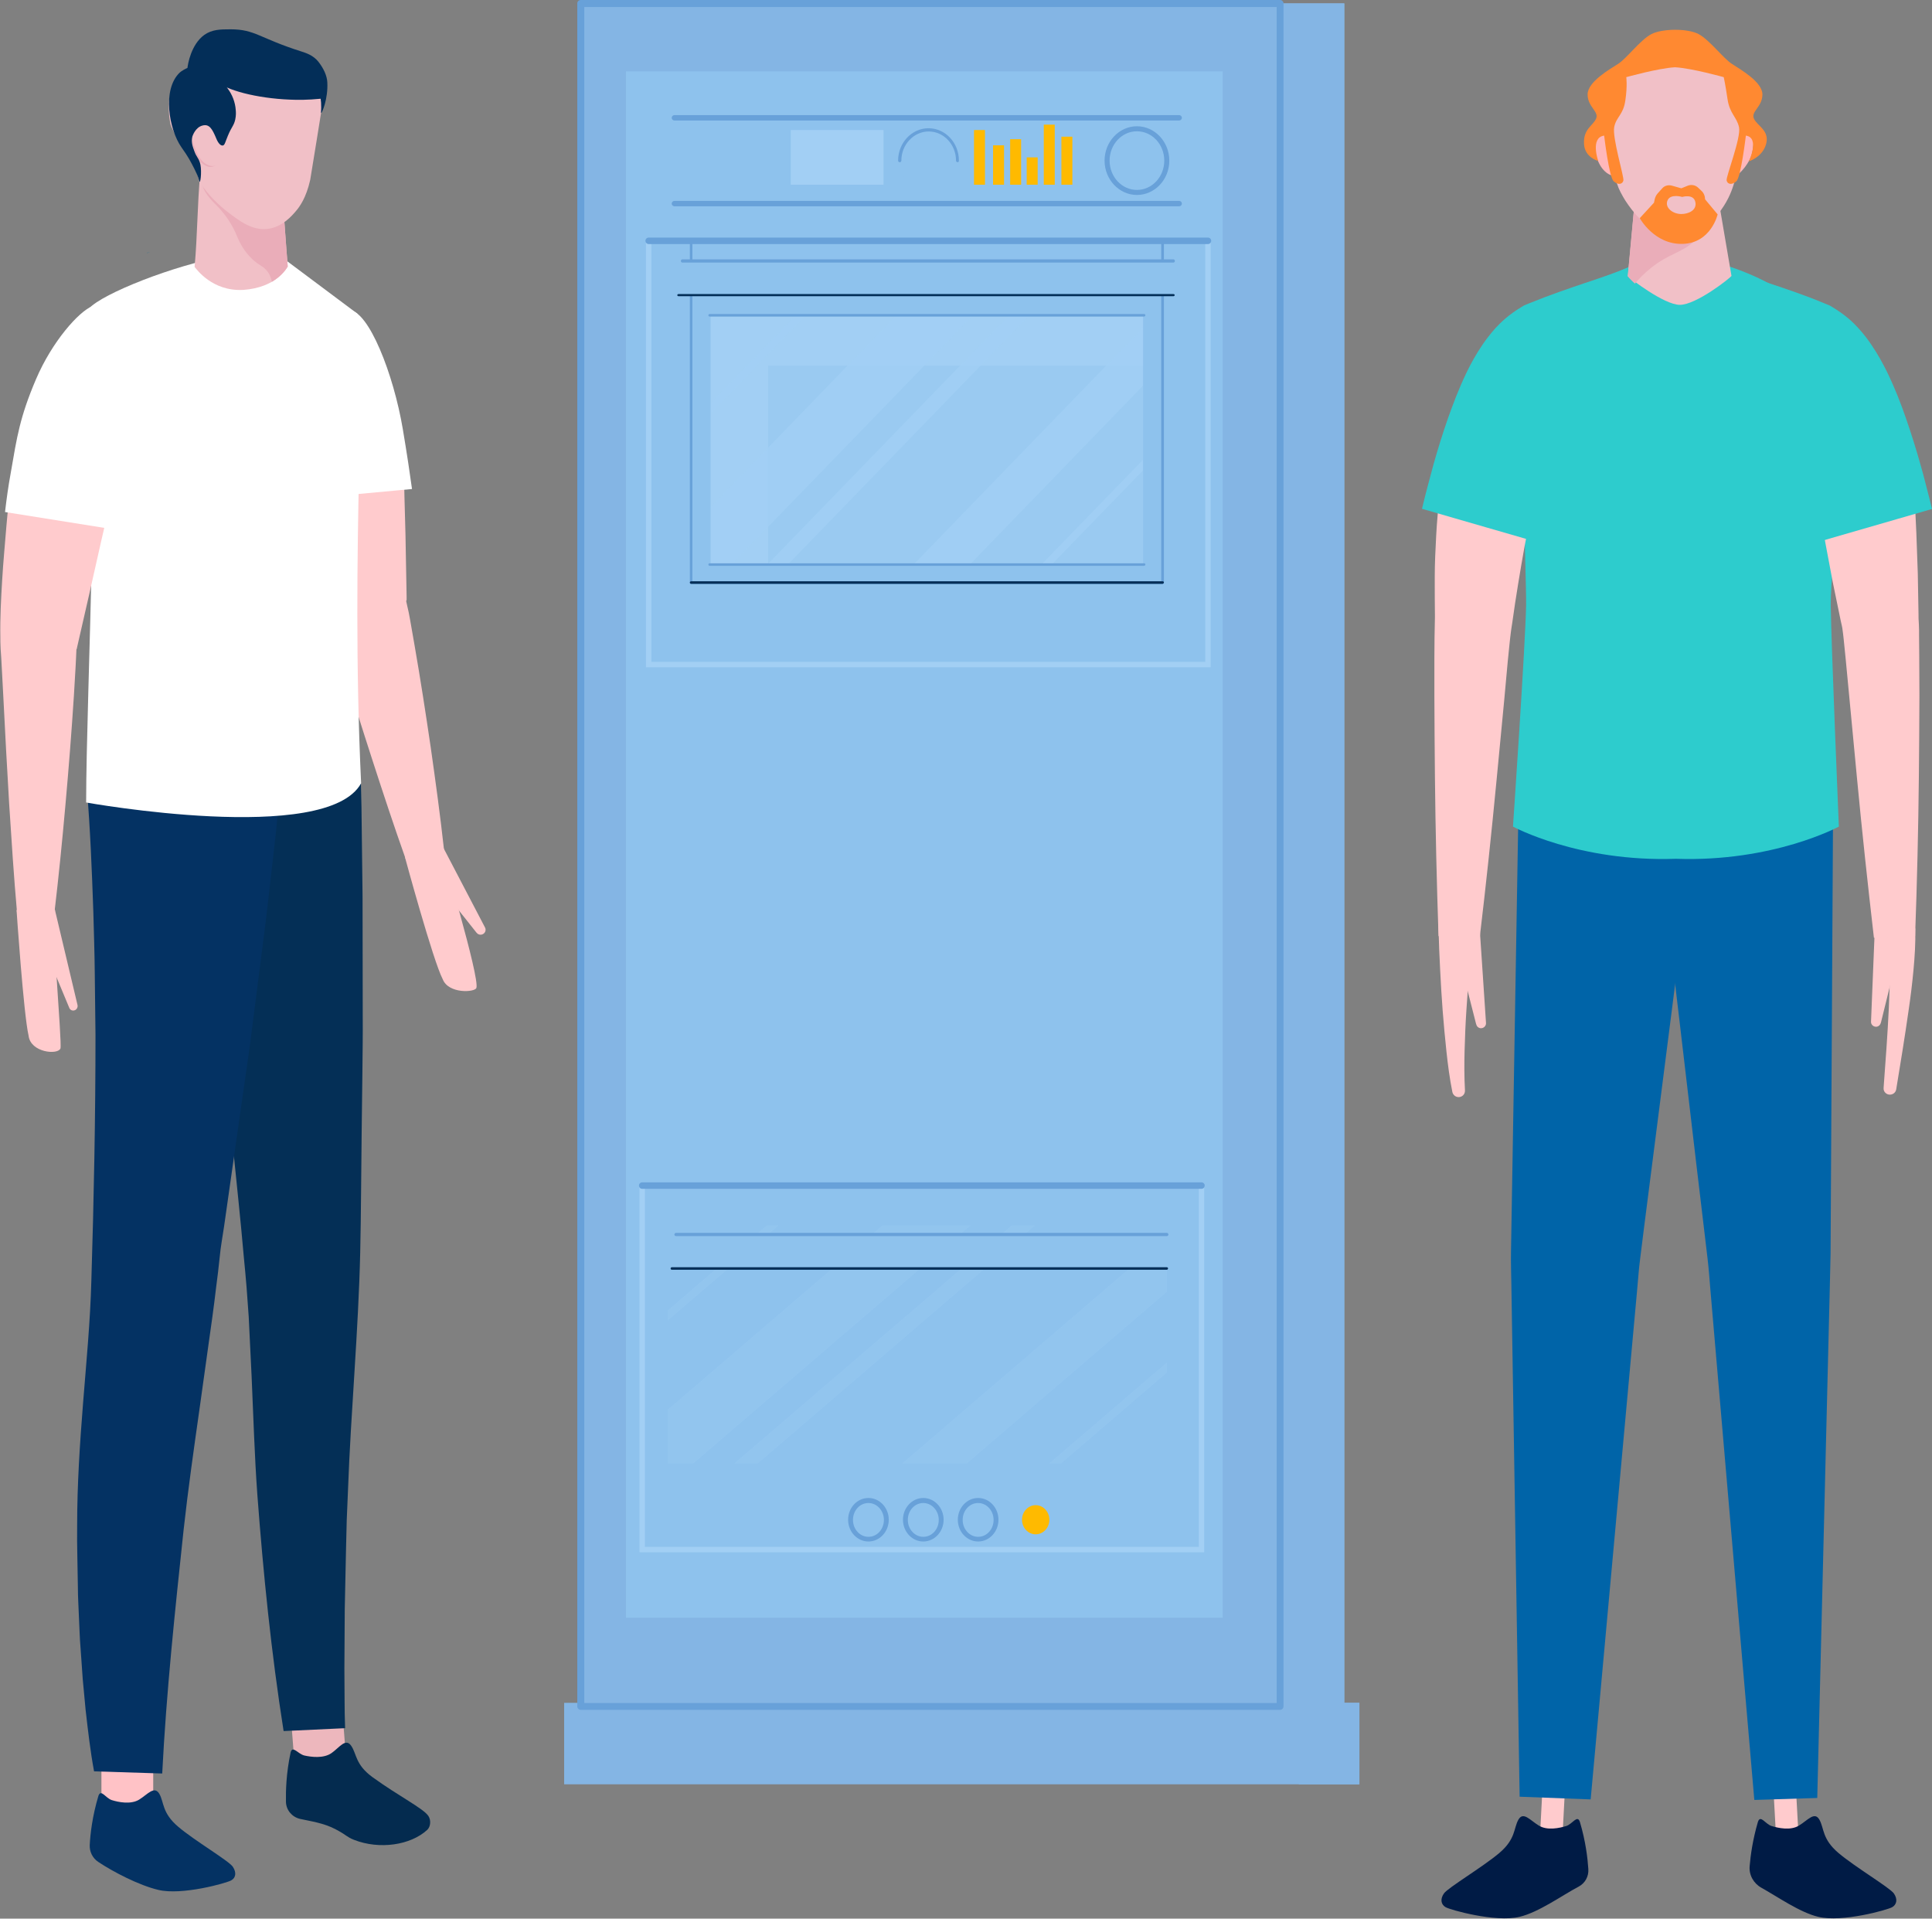 <?xml version="1.0" encoding="utf-8"?>
<!-- Generator: Adobe Illustrator 24.1.0, SVG Export Plug-In . SVG Version: 6.00 Build 0)  -->
<svg version="1.1" id="Capa_1" xmlns="http://www.w3.org/2000/svg" xmlns:xlink="http://www.w3.org/1999/xlink" x="0px" y="0px"
	 viewBox="0 0 1074.3 1066.8" style="enable-background:new 0 0 1074.3 1066.8;" xml:space="preserve">
<rect x="0" y="0" width="1074.3" height="1066.8" fill="#808080" stroke="none"/>
<style type="text/css">
	.st0{fill:#84B5E4;}
	.st1{fill:#68A1D9;}
	.st2{fill:#8EC2ED;}
	.st3{fill:#A2CFF4;}
	.st4{fill:#FFBA00;}
	.st5{fill:#032E58;}
	.st6{opacity:0.6;fill:#A2CFF4;enable-background:new    ;}
	.st7{opacity:0.78;fill:#A2CFF4;enable-background:new    ;}
	.st8{opacity:0.31;}
	.st9{fill:#FFCBCD;}
	.st10{fill:#FFFFFF;}
	.st11{fill:#EDB7BD;}
	.st12{fill:#042B4F;}
	.st13{fill:#042F56;}
	.st14{fill:#FFC2C6;}
	.st15{fill:#043263;}
	.st16{fill:#006C9C;}
	.st17{fill:#F1C0C7;}
	.st18{fill:#EAADB9;}
	.st19{fill:none;stroke:#FFCBCD;stroke-width:12.513;stroke-miterlimit:10;}
	.st20{fill:#001B45;}
	.st21{fill:#0064A8;}
	.st22{fill:#2DCCCD;}
	.st23{fill:#FFB7BA;}
	.st24{fill:#FF8931;}
</style>
<g>
	<rect x="313.7" y="946.8" class="st0" width="442.2" height="45.3"/>
	<rect x="722.2" y="946.8" class="st0" width="33.7" height="45.3"/>
	<g>
		<rect x="321" y="1.9" class="st0" width="426.5" height="946.8"/>
		<rect x="711.8" y="1.9" class="st0" width="35.7" height="946.8"/>
		<g>
			<path class="st1" d="M711.8,950.7H322.9c-1.1,0-1.9-0.9-1.9-1.9V1.9c0-1.1,0.9-1.9,1.9-1.9h388.9c1.1,0,1.9,0.9,1.9,1.9v946.8
				C713.7,949.9,712.8,950.7,711.8,950.7z M324.9,946.9h385V3.9h-385V946.9z"/>
		</g>
	</g>
</g>
<g>
	<rect x="348.1" y="39.7" class="st2" width="331.8" height="859.8"/>
	<g>
		<rect x="431.2" y="65.5" class="st2" width="174.1" height="47.8"/>
		<g>
			<path class="st1" d="M655.7,67H375c-0.8,0-1.5-0.7-1.5-1.5s0.7-1.5,1.5-1.5h280.7c0.8,0,1.5,0.7,1.5,1.5
				C657.2,66.3,656.5,67,655.7,67z"/>
		</g>
		<g>
			<path class="st1" d="M655.7,114.7H375c-0.8,0-1.5-0.7-1.5-1.5s0.7-1.5,1.5-1.5h280.7c0.8,0,1.5,0.7,1.5,1.5
				S656.5,114.7,655.7,114.7z"/>
		</g>
		<g>
			<path class="st1" d="M632.2,108.4c-9.9,0-18-8.6-18-19.1c0-10.5,8.1-19.1,18-19.1s18,8.6,18,19.1
				C650.2,99.9,642.1,108.4,632.2,108.4z M632.2,73c-8.4,0-15.2,7.3-15.2,16.3s6.8,16.3,15.2,16.3c8.4,0,15.2-7.3,15.2-16.3
				C647.4,80.3,640.6,73,632.2,73z"/>
		</g>
		<ellipse class="st2" cx="516.4" cy="89.3" rx="16" ry="17.1"/>
		<g>
			<path class="st1" d="M532.5,90.2c-0.5,0-0.9-0.4-0.9-0.9c0-8.9-6.8-16.2-15.2-16.2c-8.3,0-15.2,7.3-15.2,16.2
				c0,0.5-0.4,0.9-0.9,0.9c-0.5,0-0.9-0.4-0.9-0.9c0-9.9,7.6-18,16.9-18s16.9,8,16.9,18C533.3,89.8,532.9,90.2,532.5,90.2z"/>
		</g>
		<rect x="439.7" y="72.3" class="st3" width="51.6" height="30.4"/>
		<g>
			<rect x="541.6" y="72.3" class="st4" width="6.1" height="30.4"/>
			<rect x="552.2" y="80.8" class="st4" width="6.1" height="21.9"/>
			<rect x="561.7" y="77.4" class="st4" width="6.1" height="25.3"/>
			<rect x="570.9" y="87.5" class="st4" width="6.1" height="15.2"/>
			<rect x="580.4" y="69.3" class="st4" width="6.1" height="33.4"/>
			<rect x="590.2" y="76" class="st4" width="6.1" height="26.7"/>
		</g>
	</g>
	<g>
		<g>
			<polygon class="st3" points="673.2,371 359.2,371 359.2,134 362.2,134 362.2,368 670.2,368 670.2,134 673.2,134 			"/>
		</g>
		<g>
			<path class="st1" d="M646.4,324.7H384.3c-0.4,0-0.7-0.3-0.7-0.7V133.5c0-0.4,0.3-0.7,0.7-0.7h262.2c0.4,0,0.7,0.3,0.7,0.7V324
				C647.2,324.4,646.8,324.7,646.4,324.7z M385,323.2h260.7v-189H385V323.2z"/>
		</g>
		<g>
			<path class="st1" d="M671.7,135.7h-311c-1,0-1.8-0.8-1.8-1.8c0-1,0.8-1.8,1.8-1.8h311c1,0,1.8,0.8,1.8,1.8
				S672.7,135.7,671.7,135.7z"/>
		</g>
		<g>
			<path class="st5" d="M646.4,324.6H384.3c-0.4,0-0.7-0.3-0.7-0.7c0-0.4,0.3-0.7,0.7-0.7h262.2c0.4,0,0.7,0.3,0.7,0.7
				C647.1,324.3,646.8,324.6,646.4,324.6z"/>
		</g>
		<g>
			<rect x="394.6" y="175.3" class="st6" width="241.6" height="138.6"/>
			<polygon class="st3" points="636.1,175.3 636.1,203.3 427.1,203.3 427.1,314 394.6,314 394.6,175.3 			"/>
			<g>
				<polygon class="st7" points="448.1,175.3 394.6,230.6 394.6,224.7 442.4,175.3 				"/>
				<polygon class="st7" points="541.1,175.3 406.9,313.8 394.6,313.8 394.6,282.5 498.4,175.3 				"/>
				<polygon class="st7" points="636.1,181.6 636.1,213.9 539.4,313.8 508.1,313.8 				"/>
				<polygon class="st7" points="636.1,255.1 636.1,261 584.9,313.8 579.2,313.8 				"/>
				<polygon class="st7" points="572.4,175.3 438.2,313.8 426.8,313.8 561,175.3 				"/>
			</g>
			<g>
				<path class="st2" d="M636.7,314.4H394V174.7h242.7L636.7,314.4L636.7,314.4z M395.1,313.3h240.5V175.8H395.1V313.3z"/>
			</g>
			<g>
				<path class="st1" d="M636.1,314.6H394.6c-0.4,0-0.7-0.3-0.7-0.7c0-0.4,0.3-0.7,0.7-0.7h241.6c0.4,0,0.7,0.3,0.7,0.7
					S636.5,314.6,636.1,314.6z"/>
			</g>
			<g>
				<path class="st1" d="M636.1,176H394.6c-0.4,0-0.7-0.3-0.7-0.7c0-0.4,0.3-0.7,0.7-0.7h241.6c0.4,0,0.7,0.3,0.7,0.7
					C636.9,175.7,636.5,176,636.1,176z"/>
			</g>
		</g>
		<g>
			<rect x="394.6" y="159.8" class="st2" width="18.4" height="11.8"/>
			<rect x="612.1" y="159.8" class="st2" width="18.4" height="11.8"/>
			<path class="st2" d="M652.7,164.1H378c-1.7,0-3-1.4-3-3v-13c0-1.7,1.3-3,3-3h274.7c1.7,0,3,1.4,3,3v13
				C655.7,162.8,654.4,164.1,652.7,164.1z"/>
			<path class="st2" d="M655.7,150.5v8.8c0,2.7-2,4.9-4.6,4.9H379.5c-2.5,0-4.6-2.2-4.6-4.9v-8.8c0,2.7,2,4.8,4.6,4.8h271.6
				C653.7,155.3,655.7,153.1,655.7,150.5z"/>
			<g>
				<path class="st1" d="M652.5,146H379.5c-0.5,0-0.9-0.4-0.9-0.9c0-0.5,0.4-0.9,0.9-0.9h272.9c0.5,0,0.9,0.4,0.9,0.9
					C653.3,145.6,652.9,146,652.5,146z"/>
			</g>
			<g>
				<path class="st5" d="M652.5,164.7H377.3c-0.4,0-0.7-0.3-0.7-0.6s0.3-0.6,0.7-0.6h275.2c0.4,0,0.7,0.3,0.7,0.6
					S652.8,164.7,652.5,164.7z"/>
			</g>
		</g>
	</g>
	<g>
		<rect x="367.4" y="675.1" class="st2" width="288.8" height="151.1"/>
		<rect x="390.9" y="700.4" class="st2" width="14" height="20.7"/>
		<rect x="618.4" y="700.4" class="st2" width="14" height="20.7"/>
		<g class="st8">
			<polygon class="st7" points="432.9,681.4 371.3,734.2 371.3,728.6 426.3,681.4 			"/>
			<polygon class="st7" points="539.6,681.4 385.5,813.7 371.3,813.7 371.3,783.8 490.6,681.4 			"/>
			<polygon class="st7" points="648.8,687.4 648.8,718.3 537.6,813.7 501.7,813.7 			"/>
			<polygon class="st7" points="648.8,757.6 648.8,763.2 590,813.7 583.4,813.7 			"/>
			<polygon class="st7" points="575.5,681.4 421.4,813.7 408.3,813.7 562.5,681.4 			"/>
		</g>
		<g>
			<path class="st2" d="M649.1,705.4H374.3c-1.7,0-3-1.3-3-3v-13c0-1.7,1.3-3,3-3h274.7c1.7,0,3,1.3,3,3v13
				C652.1,704,650.7,705.4,649.1,705.4z"/>
			<path class="st2" d="M652.1,691.7v8.8c0,2.7-2,4.9-4.6,4.9H375.9c-2.5,0-4.6-2.2-4.6-4.9v-8.8c0,2.7,2,4.8,4.6,4.8h271.6
				C650,696.5,652.1,694.4,652.1,691.7z"/>
			<g>
				<path class="st1" d="M648.8,687.3H375.9c-0.5,0-0.9-0.4-0.9-0.9c0-0.5,0.4-0.9,0.9-0.9h272.9c0.5,0,0.9,0.4,0.9,0.9
					C649.7,686.9,649.3,687.3,648.8,687.3z"/>
			</g>
			<g>
				<path class="st5" d="M648.8,706H373.6c-0.4,0-0.7-0.3-0.7-0.7c0-0.4,0.3-0.7,0.7-0.7h275.2c0.4,0,0.7,0.3,0.7,0.7
					C649.4,705.7,649.2,706,648.8,706z"/>
			</g>
		</g>
		<g>
			<polygon class="st3" points="669.6,863.1 355.6,863.1 355.6,659.3 358.6,659.3 358.6,860.1 666.6,860.1 666.6,659.3 669.6,659.3 
							"/>
		</g>
		<g>
			<path class="st1" d="M668.1,661h-311c-1,0-1.8-0.8-1.8-1.8c0-1,0.8-1.8,1.8-1.8h311c1,0,1.8,0.8,1.8,1.8
				C669.8,660.3,669.1,661,668.1,661z"/>
		</g>
	</g>
	<g>
		<g>
			<path class="st1" d="M513.4,857.1c-6.2,0-11.3-5.4-11.3-12.1s5.1-12.1,11.3-12.1s11.3,5.4,11.3,12.1S519.6,857.1,513.4,857.1z
				 M513.4,835.7c-4.8,0-8.6,4.2-8.6,9.4s3.9,9.4,8.6,9.4c4.8,0,8.6-4.2,8.6-9.4C522,839.9,518.1,835.7,513.4,835.7z"/>
		</g>
		<g>
			<path class="st1" d="M482.9,857.1c-6.2,0-11.3-5.4-11.3-12.1s5.1-12.1,11.3-12.1s11.3,5.4,11.3,12.1S489.1,857.1,482.9,857.1z
				 M482.9,835.7c-4.8,0-8.6,4.2-8.6,9.4s3.9,9.4,8.6,9.4c4.8,0,8.6-4.2,8.6-9.4C491.5,839.9,487.6,835.7,482.9,835.7z"/>
		</g>
		<g>
			<path class="st1" d="M543.9,857.1c-6.2,0-11.3-5.4-11.3-12.1s5.1-12.1,11.3-12.1s11.3,5.4,11.3,12.1
				C555.2,851.7,550.1,857.1,543.9,857.1z M543.9,835.7c-4.8,0-8.6,4.2-8.6,9.4s3.9,9.4,8.6,9.4c4.8,0,8.6-4.2,8.6-9.4
				C552.5,839.9,548.6,835.7,543.9,835.7z"/>
		</g>
		<ellipse class="st4" cx="575.9" cy="845" rx="7.6" ry="8.1"/>
	</g>
</g>
<g>
	<g id="XMLID_248_">
		<g id="XMLID_253_">
			<g id="XMLID_254_">
				<path class="st9" d="M246.5,471.3l23.2,44.4c0.7,1.3,0.2,3-1.2,3.7c-1.2,0.6-2.6,0.3-3.4-0.7l-0.2-0.2l-31.4-39.6
					c-2.6-3.3-2-8,1.2-10.6c3.3-2.6,8-2,10.6,1.2c0.3,0.4,0.5,0.8,0.8,1.2L246.5,471.3z"/>
			</g>
		</g>
		<g id="XMLID_251_">
			<path class="st9" d="M223.4,248c1,4.6,1.1,9.4,1.2,14.1l0.3,14.2c0.2,9.5,0.6,18.9,0.7,28.3l0.5,27.1l0,1.4l0,0.4l0,0.1l-0.1,0.2
				l-0.1,0.2l0,0.1c0,0,0,0,0,0.3l0.5,2.3l0.5,2.2l0.4,1.8l0.7,3.7l2.5,14.3c3.3,18.9,6.2,37.8,9,56.8c2.7,19,5.3,37.9,7.4,57
				l-21.4,4.9c-6.4-18-12.4-36.2-18.3-54.4c-5.9-18.2-11.6-36.4-17.2-54.5l-4.2-13.5l-1.1-3.2l-0.5-1.6c-0.2-0.5-0.3-0.8-0.5-1.3
				l-0.4-1.2l-1-2.8l-0.9-2.8l-0.6-2.1c-1.6-5.5-2.8-10.2-4-15.1c-1.1-4.8-2.1-9.6-3.1-14.4c-2-9.5-3.6-19-5.4-28.5l-2.5-14.2
				c-0.8-4.8-1.6-9.5-1.5-14.4L223.4,248z"/>
		</g>
		<g id="XMLID_250_">
			<path class="st9" d="M225.2,476.7c0,0,15.6,57.5,21,67.8c3.2,8.2,17.9,7.3,18.7,4.8c1.9-6-19.4-76.6-19.4-76.6
				C245.1,472.9,225.2,476.7,225.2,476.7z"/>
		</g>
		<g id="XMLID_249_">
			<path class="st10" d="M166.6,277.7l62.5-5.8c-1.1-8.1-2.8-19.6-5.1-33.2c-5.1-30.5-19-66.2-30-66.3c-10.1-0.1-24.9,7.1-30.4,32.8
				c-0.9,15.7-0.9,33.1,0.6,51.9C164.8,264.2,165.6,271.1,166.6,277.7z"/>
		</g>
	</g>
	<g id="XMLID_245_">
		<g id="XMLID_247_">
			
				<rect x="163.1" y="957.2" transform="matrix(0.997 -7.740001e-02 7.740001e-02 0.997 -74.659 16.654)" class="st11" width="28.8" height="28.5"/>
		</g>
		<g id="XMLID_246_">
			<path class="st12" d="M166.7,1011.3c-4.4-1.1-7.6-4.9-7.7-9.5c-0.1-5.9,0.1-15.8,2.6-27.4c1.1-4.2,4.1,0.9,7.7,1.7
				c3.6,0.8,10.6,1.8,15.1-1.4c4.5-3.2,7.8-8.5,10.9-4s2.2,10.4,11.8,17.4c14.6,10.6,28.2,17.3,31.1,21.6c1.6,2.4,1.2,6-0.6,7.7
				c-9.3,8.6-26.6,11.1-40.7,5.6c-4.1-1.6-3.9-2.5-10.1-5.8C179.9,1013.5,172.3,1012.6,166.7,1011.3z"/>
		</g>
	</g>
	<g id="XMLID_243_">
		<path class="st13" d="M200.6,432.2l0.4,16.5l0.2,16.5l0.4,33l0.1,66c0.1,11-0.1,22-0.2,33l-0.4,33c-0.3,22-0.3,44-0.8,66.1
			c-1,44.1-5.2,88.3-6.8,132.4l-0.7,16.6l-0.4,16.5l-0.7,33.1l-0.2,33c0,5.5,0.1,11,0.1,16.5c0,5.5,0.1,11,0.3,16.5l-34.2,1.6
			c-6.9-43.7-11.3-87.6-14.6-131.4c-1.6-22-2.2-43.9-3.2-65.9l-1.6-33l-1.2-16.5c-0.4-5.5-1-11-1.5-16.5
			c-1.9-21.9-4.3-43.8-6.5-65.8l-3.6-32.9c-1.2-11-2.4-21.9-3.8-32.9l-4-32.8l-4.3-32.8l-4.7-32.8l-2.4-16.4l-2.6-16.4L200.6,432.2z
			"/>
	</g>
	<g id="XMLID_240_">
		<g id="XMLID_242_">
			<rect x="56.4" y="977.3" class="st14" width="28.8" height="28.5"/>
		</g>
		<g id="XMLID_241_">
			<path class="st15" d="M54.7,1035.3c-3.2-2.1-5-5.7-4.8-9.5c0.3-5.9,1.4-15.8,4.8-27.2c1.4-4.2,4,1.2,7.5,2.3
				c3.5,1.1,10.5,2.6,15.2-0.3c4.7-2.9,8.4-7.9,11.2-3.2c2.7,4.7,1.4,10.6,10.5,18.3c9,7.7,28.3,19,30.4,22.3
				c2.1,3.2,1.6,6.1-0.9,7.5c-2.5,1.5-27.5,8.5-40.6,5.3C77.4,1048.3,63.1,1040.9,54.7,1035.3z"/>
		</g>
	</g>
	<g id="XMLID_238_">
		<path class="st15" d="M155.1,446.3l-1.7,16.8l-1.9,16.8c-1.3,11.2-2.5,22.5-3.9,33.7l-8.6,67.3l-9.6,67.3l-4.8,33.7
			c-0.8,5.6-1.9,11.2-2.4,16.8c-0.6,5.6-1.2,11.2-2,16.9c-1.3,11.2-2.9,22.5-4.5,33.7l-4.7,33.7c-3.2,22.5-6.4,45-8.9,67.6
			c-4.8,45.1-9.6,90.2-11.9,135.5l-37.9-1.2c-2.1-11.4-3.4-22.8-4.7-34.2l-1.6-17.1l-1.2-17.1c-0.5-5.7-0.6-11.4-0.9-17.1
			c-0.2-5.7-0.6-11.4-0.6-17.1L43,865.2c-0.1-5.7-0.2-11.4-0.1-17.1c0-22.8,1.5-45.4,3.3-68.1c1.8-22.7,4-45.3,4.6-68
			c1.4-45.4,2.3-90.9,2.3-136.5l-0.4-34.2c-0.1-11.4-0.5-22.8-0.8-34.3c-0.8-22.9-1.7-45.8-3.6-68.8L155.1,446.3z"/>
	</g>
	<g id="XMLID_237_">
		<path class="st16" d="M83.6,140.5c-0.6,0-1.2,0-1.9,0.1v-0.1C82.2,140.4,82.9,140.5,83.6,140.5z"/>
	</g>
	<g id="XMLID_236_">
		<path class="st10" d="M200.8,435.5c-19,34.8-152.9,10.7-152.9,10.7c0-59.9,8.5-224.5,0.3-271.9c-1.1-6.3,35.4-22.1,65.8-29.5
			c16.9-4.1,38.5-2.2,43.1-1.5l41.6,31.1C204.7,186.3,194.6,305.1,200.8,435.5z"/>
	</g>
	<g id="XMLID_228_">
		<g id="XMLID_233_">
			<g id="XMLID_234_">
				<path class="st9" d="M30.8,507l12.3,51.8c0.3,1.3-0.5,2.7-1.8,3c-1.2,0.3-2.4-0.3-2.8-1.5l-0.1-0.2l-20.6-49.5
					c-1.5-3.5,0.2-7.5,3.7-8.9c3.5-1.5,7.5,0.2,8.9,3.7c0.1,0.3,0.2,0.7,0.3,1L30.8,507z"/>
			</g>
		</g>
		<g id="XMLID_231_">
			<path class="st9" d="M62.3,270.8c-0.3,5-1.4,9.9-2.5,14.8l-3.4,14.7l-6.6,29.3L43.3,358l-0.6,2.7c-0.1,0.5-0.1,0.2-0.2,0.3
				l-0.1,2.2l-0.1,2.3l-0.1,2l-0.2,3.9l-0.9,15.3c-1.3,20.3-2.9,40.5-4.7,60.7c-1.8,20.2-3.8,40.4-6.2,60.6l-20.7-0.3
				c-1.8-20.2-3.1-40.5-4.4-60.7c-1.2-20.2-2.3-40.4-3.3-60.6l-0.8-15l-0.2-3.7l-0.1-1.8l-0.1-1.5l-0.1-1.5
				c-0.1-1.2-0.2-2.7-0.2-3.5c-0.1-1.9-0.1-3.4-0.1-4.9c-0.1-5.8,0-11,0.2-16.3c0.2-5.2,0.5-10.4,0.8-15.5
				c0.6-10.3,1.6-20.5,2.4-30.6l1.4-15.2c0.5-5.1,1-10.1,2.4-15.1L62.3,270.8z"/>
		</g>
		<g id="XMLID_230_">
			<path class="st9" d="M9.2,506c0,0,3.9,57.8,6.7,69.9c1.1,9.3,16.1,10.8,17.7,7.1c1.1-2.6-5.8-77.6-2.8-75
				C30.3,507.9,9.2,506,9.2,506z"/>
		</g>
		<g id="XMLID_229_">
			<path class="st10" d="M2.8,284.7l63.3,10.1c1-8.7,2.4-20.9,3.7-35.6c2.9-32.7,2.4-41.3,1.6-47.8c-1.5-12.8-8.9-38-20.2-41.1
				c-7.4,3-22.2,19.5-31.2,40.6s-10.6,32.2-14,51.9C4.6,270.4,3.6,277.7,2.8,284.7z"/>
		</g>
	</g>
	<g id="XMLID_227_">
		<path class="st16" d="M133.8,140.5c-0.6,0-1.2,0-1.9,0.1v-0.1C132.5,140.4,133.1,140.5,133.8,140.5z"/>
	</g>
	<g id="XMLID_226_">
		<path class="st16" d="M132.9,143.2c-0.6,0-1.2,0-1.9,0.1v-0.1C131.5,143.2,132.2,143.2,132.9,143.2z"/>
	</g>
	<g id="XMLID_225_">
		<path class="st17" d="M160,148.2c-0.5,0.8-6.2,11.7-24.8,13c-0.1,0-0.1,0-0.2,0c-17,0.8-25.7-11.5-26.8-12.8
			c1.6-17.2,1.5-34.4,3.1-51.6l45.2,1.6l0.9,15.1l1.8,24.3L160,148.2z"/>
	</g>
	<g id="XMLID_224_">
		<path class="st18" d="M160,148.2c-0.5,0.8-3,5-8.8,8.5c-0.5-2.4-1.4-4.6-3.1-6.5c-2.2-2.5-4-2.6-7.6-5.9
			c-4.6-4.3-7.1-9.1-8.5-12.5c-3-7.4-6.7-12.2-9.5-15.4c-3.8-4.2-8.4-7.6-10.3-14.3c-0.6-2.2-0.8-4.1-0.9-5.4l45.2,1.6l0.9,15.1
			l1.8,24.3L160,148.2z"/>
	</g>
	<g id="XMLID_223_">
		<path class="st17" d="M94.1,55.1c-0.3,2.8-0.2,6.2-0.2,6.2c0,1,0.1,2.1,0.2,3.3c0,0,0.2,2,0.6,4c0.9,4.5,8,14.1,11.2,19.6
			c1.6,2.8,3.6,7,4.9,12.8c5.2,7.8,10.9,13,15.2,16.4c7.1,5.5,14.1,10.8,22.7,9.9c8.3-1,13.7-7.4,15.9-10c2-2.3,5.7-7.4,7.9-17.3
			c0,0,7.3-44.5,7.3-45.6c0,0,0.5-8.4-6.1-17C158.3,17.2,95.1,46.6,94.1,55.1z"/>
	</g>
	<g id="XMLID_222_">
		<path class="st18" d="M115.6,73.5c0,0-2.9-6.3-5.8-5.9c-1.1,0.1-1.7,1.1-2,1.5c-3.4,4.6,0.6,15.3,1.3,17.1c0.4,0.8,1.9,4.3,5,5.8
			c0.7,0.4,2.2,1.1,3.9,0.7c0.7-0.1,1.2-0.4,1.4-0.5C123,89.1,115.6,73.5,115.6,73.5z"/>
	</g>
	<g id="XMLID_221_">
		<path class="st17" d="M116,70c0,0-3.5-7.1-6.7-6.4c-1.1,0.2-1.8,1.4-2.1,1.9c-3.4,5.6,1.5,17.8,2.4,19.7c0.4,0.9,2.3,4.9,5.8,6.4
			c0.8,0.4,2.4,1.1,4.3,0.5c0.8-0.2,1.3-0.6,1.5-0.7C125,87.5,116,70,116,70z"/>
	</g>
	<g id="XMLID_220_">
		<path class="st5" d="M126.8,49.5c2.2,3,4,7.1,4.3,11.8c0.1,1.1,0.2,2.9-0.3,5.2c-0.8,3.5-2,3.9-4.1,9c-1.5,3.6-1.7,5.2-2.8,5.4
			s-2.5-1.1-3.6-3.8c-2.3-5.5-3.9-8.3-7.7-7.3c-4,1-5.5,5.8-5.6,6c-0.8,2.9,0,5.4,1.1,8.3c1.2,3.3,2,3.3,3,6.1
			c1.2,3.2,0.6,10.9-0.1,10.9c-0.1,0-0.2-0.4-0.5-1.5c-0.6-2-1.2-3.2-2.4-5.7c-2.2-4.3-3.3-6.5-7.2-12c-6.9-9.8-10.9-32.2-0.9-41.6
			c0.7-0.6,3.4-2.6,6.5-3.2C113.8,35.4,120.2,39.4,126.8,49.5z"/>
	</g>
	<g id="XMLID_45_">
		<path class="st5" d="M104.2,38.2c2.4,2.1,4.6,2.9,6.1,3.2c2.9,0.6,4.7-0.1,7.3,1.1c1.9,0.9,2.9,2.2,3.3,2.7
			c4.2,4.8,21.9,9.5,40.4,10.2c4.2,0.2,10,0.2,17-0.5c0.2,1.2,0.3,2.9,0.3,4.9c0,2.2-0.2,3,0,3c0.4,0.1,3.9-7.7,3.4-17.1
			c-0.2-3.7-2.1-7.7-4.9-11.3c-2.9-3.7-6.9-4.9-9.3-5.7c-23.7-7.5-25.9-12.4-39.6-12.4c-5.9,0-10.3,0.1-14.6,3.1
			C106.3,24.7,104.4,35.6,104.2,38.2z"/>
	</g>
</g>
<line id="XMLID_913_" class="st19" x1="864.3" y1="988.1" x2="862.6" y2="1020.3"/>
<path id="XMLID_912_" class="st20" d="M877.8,1049c3.6-1.9,5.7-5.7,5.4-9.8c-0.4-6.1-1.5-15.5-4.7-26.2c-1.4-4.2-4.1,1.2-7.6,2.3
	c-3.6,1.1-10.6,2.7-15.3-0.3c-4.8-2.9-8.6-8-11.3-3.2s-1.4,10.7-10.6,18.5c-9.2,7.8-28.6,19.3-30.8,22.5s-1.6,6.1,0.9,7.6
	s27.8,8.6,41.1,5.4C855.6,1063.3,868.7,1053.8,877.8,1049z"/>
<line id="XMLID_911_" class="st19" x1="992.2" y1="991.4" x2="993.8" y2="1020.3"/>
<path id="XMLID_910_" class="st20" d="M979.4,1049.6c-4.3-2.4-6.9-7-6.5-11.9c0.5-6.1,1.7-14.8,4.6-24.7c1.4-4.2,4.1,1.2,7.6,2.3
	c3.6,1.1,10.6,2.7,15.3-0.3c4.8-2.9,8.6-8,11.3-3.2s1.4,10.7,10.6,18.5c9.2,7.8,28.6,19.3,30.8,22.5s1.6,6.1-0.9,7.6
	s-27.8,8.6-41.1,5.4C1000.9,1063.4,988.4,1054.6,979.4,1049.6z"/>
<path id="XMLID_908_" class="st21" d="M945.7,436l-18,140.8l-9,70.4l-4.5,35.2l-2.2,17.6c-0.8,5.9-1.1,11.8-1.7,17.7l-25.8,282.8
	l-39.5-1.5l-4.6-285.1c-0.1-5.9-0.3-11.9-0.2-17.8l0.3-17.8l0.6-35.6l1.2-71.3l2.4-142.6L945.7,436z"/>
<path id="XMLID_906_" class="st21" d="M1019.4,429.5l-0.8,142.7l-0.4,71.3l-0.2,35.6l-0.1,17.8c-0.1,5.9-0.3,11.9-0.4,17.8l-7,285
	l-35,1.1l-24.4-283.3c-0.5-5.9-0.9-11.8-1.6-17.7l-2.1-17.7l-4.2-35.3l-8.3-70.6l-16.7-141.2L1019.4,429.5z"/>
<path id="XMLID_905_" class="st22" d="M1018,336.2c0.2,20.6,4.5,123.4,4.5,123.4s-36.3,19.8-90.6,17.9
	c-54.3,1.9-90.6-17.9-90.6-17.9s7-102.6,7.3-123.2c0.2-20.6-4.7-111.3,3.7-134.9c18.9-53.1,79-60.1,79.6-60.1c0,0,70.3,7.2,88,54.8
	C1029,219.5,1017.8,315.6,1018,336.2z"/>
<path id="XMLID_904_" class="st16" d="M928,148.3c-0.6,0-1.2,0-1.9,0.1v-0.1C926.7,148.3,927.3,148.3,928,148.3z"/>
<g id="XMLID_895_">
	<path id="XMLID_902_" class="st9" d="M899.1,230.5C899.4,230.4,899.2,230.5,899.1,230.5l-0.3,0.1l-0.8,0.2l-1.9,0.5
		c-1.3,0.4-2.6,0.8-3.9,1.3c-2.6,0.9-5.2,1.9-7.7,3c-4.9,2.2-9.4,4.8-13,7.5c-1.8,1.4-3.4,2.8-4.7,4.2c-0.7,0.7-1.3,1.4-1.8,2.1
		c-0.6,0.7-1.1,1.5-1.4,1.9c-0.8,1-2,3-3.1,5.3c-1.1,2.4-2.2,5-3.2,7.9c-2,5.8-3.7,12.2-5.3,18.7c-1.5,6.6-2.9,13.4-4.2,20.3
		c-1.3,6.9-2.4,13.9-3.6,21c-1.2,7.1-2.2,14.1-3.3,21.8l-0.5,3.2l-0.3,2.2c-0.1,0.7-0.2,1.6-0.3,2.5l-0.3,2.7l-1.1,10.8l-2,21.9
		l-4.2,43.9c-2.8,29.3-5.9,58.6-9.4,87.9l-22.9-0.9c-1-29.5-1.7-59-2-88.5c-0.2-14.7-0.2-29.5-0.3-44.2c0-14.8-0.1-29.3,0.3-44.8
		c-0.1-7-0.1-14.7-0.1-22.3c0-7.6,0.4-15.2,0.8-22.9c0.4-7.7,1.1-15.5,2.1-23.4c1-7.9,2.2-15.9,4.2-24.4c2.1-8.5,4.3-17.1,10-27.7
		c1.5-2.8,3.1-5,4.7-7.2c1.7-2.2,3.4-4.3,5.2-6.3c3.6-4,7.5-7.5,11.5-10.7c8-6.3,16.4-11,24.9-14.7c4.3-1.9,8.6-3.5,12.9-4.9
		c2.2-0.7,4.4-1.3,6.7-1.9c1.1-0.3,2.3-0.6,3.5-0.9l1.8-0.4l2.4-0.5L899.1,230.5z"/>
	<path id="XMLID_900_" class="st22" d="M790.7,282.9l1.6-6.5l1.6-6.2c1.1-4.1,2.2-8.2,3.3-12.3c2.3-8.2,4.9-16.5,7.8-24.9
		c3-8.4,6.2-17,10.7-26.3c2.3-4.7,4.9-9.5,8.7-15.1c1.9-2.8,4.2-5.8,7.2-9.2c3.2-3.4,7.2-7.3,14.1-11.5l1.8-1.1l3.2-1.3
		c11-4.5,21.4-8,30.8-11.2c9.4-3.1,17.7-6,25.1-9.1l32.9,81.2c-11.1,4.4-21.6,7.7-31.1,10.6c-9.5,3-17.9,5.6-25.3,8.5l4.9-2.4
		c3.5-2.2,4.5-3.6,4.9-4.1c0.3-0.5,0.1-0.5-0.4-0.1c-0.9,0.8-2.5,2.7-4,5c-3.1,4.6-6.4,10.5-9.6,16.7c-3.2,6.2-6.2,12.9-9.1,19.6
		c-1.5,3.4-2.9,6.8-4.3,10.2l-3.9,10L790.7,282.9z"/>
	<path id="XMLID_898_" class="st9" d="M819.3,517.2c-0.8,7.3-1.5,14.8-2.2,22.2c-0.7,7.4-1.2,14.9-1.7,22.3
		c-0.5,7.5-0.8,14.9-1,22.3s-0.2,14.9,0.2,22.2l0,0.1c0.1,2-1.4,3.6-3.3,3.7c-1.8,0.1-3.3-1.1-3.7-2.8c-1.5-7.5-2.5-15.1-3.3-22.6
		s-1.5-15.1-2.1-22.7s-1-15.1-1.4-22.7c-0.4-7.6-0.7-15.1-0.9-22.8l0-0.2c-0.1-5.4,4.1-9.8,9.5-10c5.4-0.1,9.8,4.1,10,9.5
		C819.3,516.3,819.3,516.8,819.3,517.2z"/>
	<path id="XMLID_896_" class="st9" d="M822.8,516.3l3.5,52.5c0.1,1.5-1.1,2.8-2.6,2.9c-1.3,0.1-2.5-0.8-2.8-2.1l-0.1-0.2L807.7,518
		c-1-4.1,1.4-8.3,5.5-9.3c4.1-1,8.3,1.4,9.3,5.5c0.1,0.5,0.2,0.9,0.2,1.3L822.8,516.3z"/>
</g>
<path id="XMLID_893_" class="st9" d="M1065,516.5c0.2,7.8-0.3,15.4-1,22.9c-0.7,7.5-1.6,14.9-2.7,22.3c-2.1,14.8-4.5,29.4-6.9,44
	c-0.3,1.9-2.1,3.2-4.1,2.9c-1.8-0.3-3.1-1.9-2.9-3.7l0-0.2c1.1-14.8,2.2-29.6,2.9-44.3c0.3-7.3,0.6-14.7,0.6-21.9
	c0-7.2-0.2-14.4-1.1-21.2c-0.5-4.2,2.5-8,6.6-8.5s7.9,2.5,8.4,6.6c0,0.2,0.1,0.5,0.1,0.7L1065,516.5z"/>
<path id="XMLID_891_" class="st9" d="M1057.8,520.3l-11.9,48.3l-0.1,0.2c-0.4,1.5-1.9,2.4-3.3,2c-1.3-0.3-2.2-1.5-2.1-2.8l2-49.3
	l0-0.7c0.2-4.3,3.8-7.6,8.1-7.5c4.3,0.2,7.6,3.8,7.4,8.1C1058,519.2,1058,519.8,1057.8,520.3z"/>
<path id="XMLID_889_" class="st9" d="M971.4,174.4c11.3,0,22.3,2.5,32.1,6.4c9.8,4,18.5,9.4,26.2,15.7c7.7,6.3,14.5,13.5,20.4,22
	c2.9,4.2,5.7,8.9,8.1,14.1c1.2,2.7,2.3,5.5,3.3,8.8c0.5,1.6,0.9,3.4,1.3,5.1c0.2,0.9,0.4,2,0.5,3l0.2,1.5l0,0.7l2.1,44.7l0.8,22.4
	l0.4,22.4c0,1.9,0,3.5,0.2,5.9l0.1,3.2l0,2.9l0.1,11.3l0.1,22.3c-0.1,14.9-0.1,29.7-0.3,44.6c-0.3,29.7-1,59.4-2.1,89.1l-22.9,0.9
	c-3.4-29.5-6.6-59-9.4-88.6l-4.2-44.3l-2.1-22.1l-1.1-10.9l-0.3-2.7l-0.3-2.3c-0.1-1.3-0.6-3.4-1-5.1l-4.5-21.8l-4.1-21.8l-7.7-43.6
	l-0.1-0.7c0-0.1,0,0.1,0,0.1c0,0.1,0,0.3,0,0.3c0,0,0,0-0.1-0.2c-0.1-0.3-0.4-0.9-0.7-1.6c-0.7-1.4-1.8-3.2-3.1-5
	c-2.6-3.7-6.1-7.4-9.9-10.4c-3.8-3-7.8-5.5-11.7-7.2c-3.9-1.7-7.6-2.5-11.1-2.7L971.4,174.4z"/>
<path id="XMLID_887_" class="st22" d="M1003.4,303.5l-3.9-10c-1.4-3.4-2.8-6.8-4.3-10.2c-2.9-6.8-6-13.4-9.1-19.6
	c-3.1-6.2-6.4-12.1-9.6-16.7c-1.5-2.2-3.1-4.2-4-5c-0.4-0.4-0.7-0.5-0.4,0.1c0.4,0.5,1.3,1.9,4.9,4.1l4.9,2.4
	c-7.4-2.9-15.8-5.6-25.3-8.5c-9.4-3-20-6.3-31.1-10.6l32.9-81.2c7.3,3.1,15.7,5.9,25.1,9.1c9.4,3.2,19.9,6.6,30.8,11.2l3.2,1.3
	l1.8,1.1c6.9,4.2,11,8.1,14.1,11.5c3.1,3.4,5.3,6.4,7.2,9.2c3.8,5.6,6.4,10.5,8.7,15.1c4.5,9.3,7.8,17.8,10.7,26.3
	c2.9,8.4,5.5,16.7,7.8,24.9c1.2,4.1,2.3,8.2,3.3,12.3l1.6,6.2l1.6,6.5L1003.4,303.5z"/>
<path id="XMLID_886_" class="st17" d="M962.8,153.4c-0.7,1.2-19.7,16.2-28.8,16.1c-8.8-0.1-27.8-14.8-28.8-16
	c1.6-17.4,3.2-34.8,4.8-52.2l44.1,1.6l2.7,15.3L962.8,153.4z"/>
<path id="XMLID_885_" class="st18" d="M952.2,119c-2.9,7.5-6.7,12-9.6,14.7c-7.6,7.1-14.4,7.1-24.6,15.3c-4.3,3.5-7.1,6.5-8.9,8.7
	c-0.7-0.6-1.4-1.3-2.2-2.1c-0.6-0.6-1.4-1.5-1.8-2c1.6-17.4,3.2-34.1,4.8-51.5l44.1,1.6C953.5,108.8,952.9,113.9,952.2,119z"/>
<path id="XMLID_884_" class="st23" d="M896.1,76.8c0,0-3.9-6.7-7.4-5.9c-1.2,0.3-1.9,1.4-2.2,1.9c-3.5,5.5,2.1,17,3.1,18.8
	c0.5,0.9,2.6,4.6,6.4,5.9c0.9,0.3,2.7,0.9,4.6,0.4c0.8-0.2,1.4-0.6,1.6-0.7C906.3,93.4,896.1,76.8,896.1,76.8z"/>
<path id="XMLID_883_" class="st23" d="M965.5,74.8c1-0.9,4.6-3.9,7.1-2.8c3.4,1.5,2.7,9.6,1.4,14.1c0,0-1.6,5.5-7.1,10.5
	c-0.5,0.4-1.6,1.5-3.3,1.6c-0.2,0-0.6,0.1-0.8,0C961.8,97.9,961.9,92.8,965.5,74.8z"/>
<path id="XMLID_882_" class="st17" d="M932.8,22.5c-3.7-0.2-11.3,0-19.4,4.1c-6.2,3.1-10.2,7.1-12.5,9.8c-6.5,9.7-7.9,17.8-8.2,22.8
	c-0.2,3.2,0.1,6.7,0.6,13.6c0.5,5.9,0.8,10.5,2.1,16.3c0.8,3.9,2.2,9.3,4.7,15.6c0.3,0.6,0.6,1.3,1,2.1c0.3,0.5,1.9,3.9,4.5,7.4
	c1.8,2.5,4.6,6.3,8.9,9.7c3.4,2.7,8.2,6.5,15.4,7.2c0.7,0.1,8.5,0.9,15.8-3.5c5.8-3.5,9.1-7.6,11.5-11.1c4-5.6,6.1-11.1,7.3-15.6
	c1.2-5.4,3.5-10.7,4.3-17.2c0.9-7.9,0-15.9,0-22.4c-0.6-3.6-1.7-8.7-4.1-14.4c-1.6-3.7-3.4-6.9-5.1-9.5c-1.8-2.5-5.5-7.1-11.8-10.6
	C941.6,23.4,935.9,22.7,932.8,22.5z"/>
<g>
	<path class="st24" d="M975.3,66c-1.9-4,4.7-6.5,4.7-13.5s-12.3-13.9-17-17c-4.7-3-12.3-13.2-18.4-16.5s-20.3-3.2-26.4,0
		c-6.1,3.2-13.7,13.5-18.4,16.5s-17,10-17,17c0,7,6.5,9.5,4.7,13.5s-7.1,5.7-6.7,13.9c0.3,7.7,7.9,9.6,7.9,9.6s-4.6-13,3.3-14.1
		c0,0,2.7,23.1,5.3,25.4c2.6,2.3,5,1.6,5.4-0.5s-6.3-23.9-5.1-29.7s5.1-6.7,6.2-14.9c1.2-8.1,0.5-12.8,0.5-12.8s17.8-5,27.1-5.5
		c9.3,0.5,27.1,5.5,27.1,5.5s0.9,4,2.1,12.2s5.2,9.9,6.4,15.7s-7.3,27.4-6.9,29.5s2.8,2.8,5.4,0.5c2.6-2.3,5.3-25.4,5.3-25.4
		c7.9,1.1,1.7,14.3,1.7,14.3s7.7-2.4,9.6-9.8S977.1,70,975.3,66z"/>
	<path class="st24" d="M948.1,110.8c0-1.8-0.7-3.5-2-4.7l-1.9-1.8c-1.5-1.4-3.7-1.8-5.6-1.1l-3.7,1.5l-5.3-1.5c-1.9-0.5-4,0-5.3,1.5
		l-2.6,2.9c-0.8,0.9-1.3,2-1.6,3.2l-0.4,1.9l-7.9,8.6c0,0,8.1,14.8,23.9,14.3c15.8-0.5,19.4-16.4,19.4-16.4L948.1,110.8z M934.9,119
		c-4.7,0-9.3-3.5-7.7-7.5s8.2-2,8.2-2s6.3-1.9,7.3,2.8C943.7,116.9,938.9,119,934.9,119z"/>
</g>
</svg>

